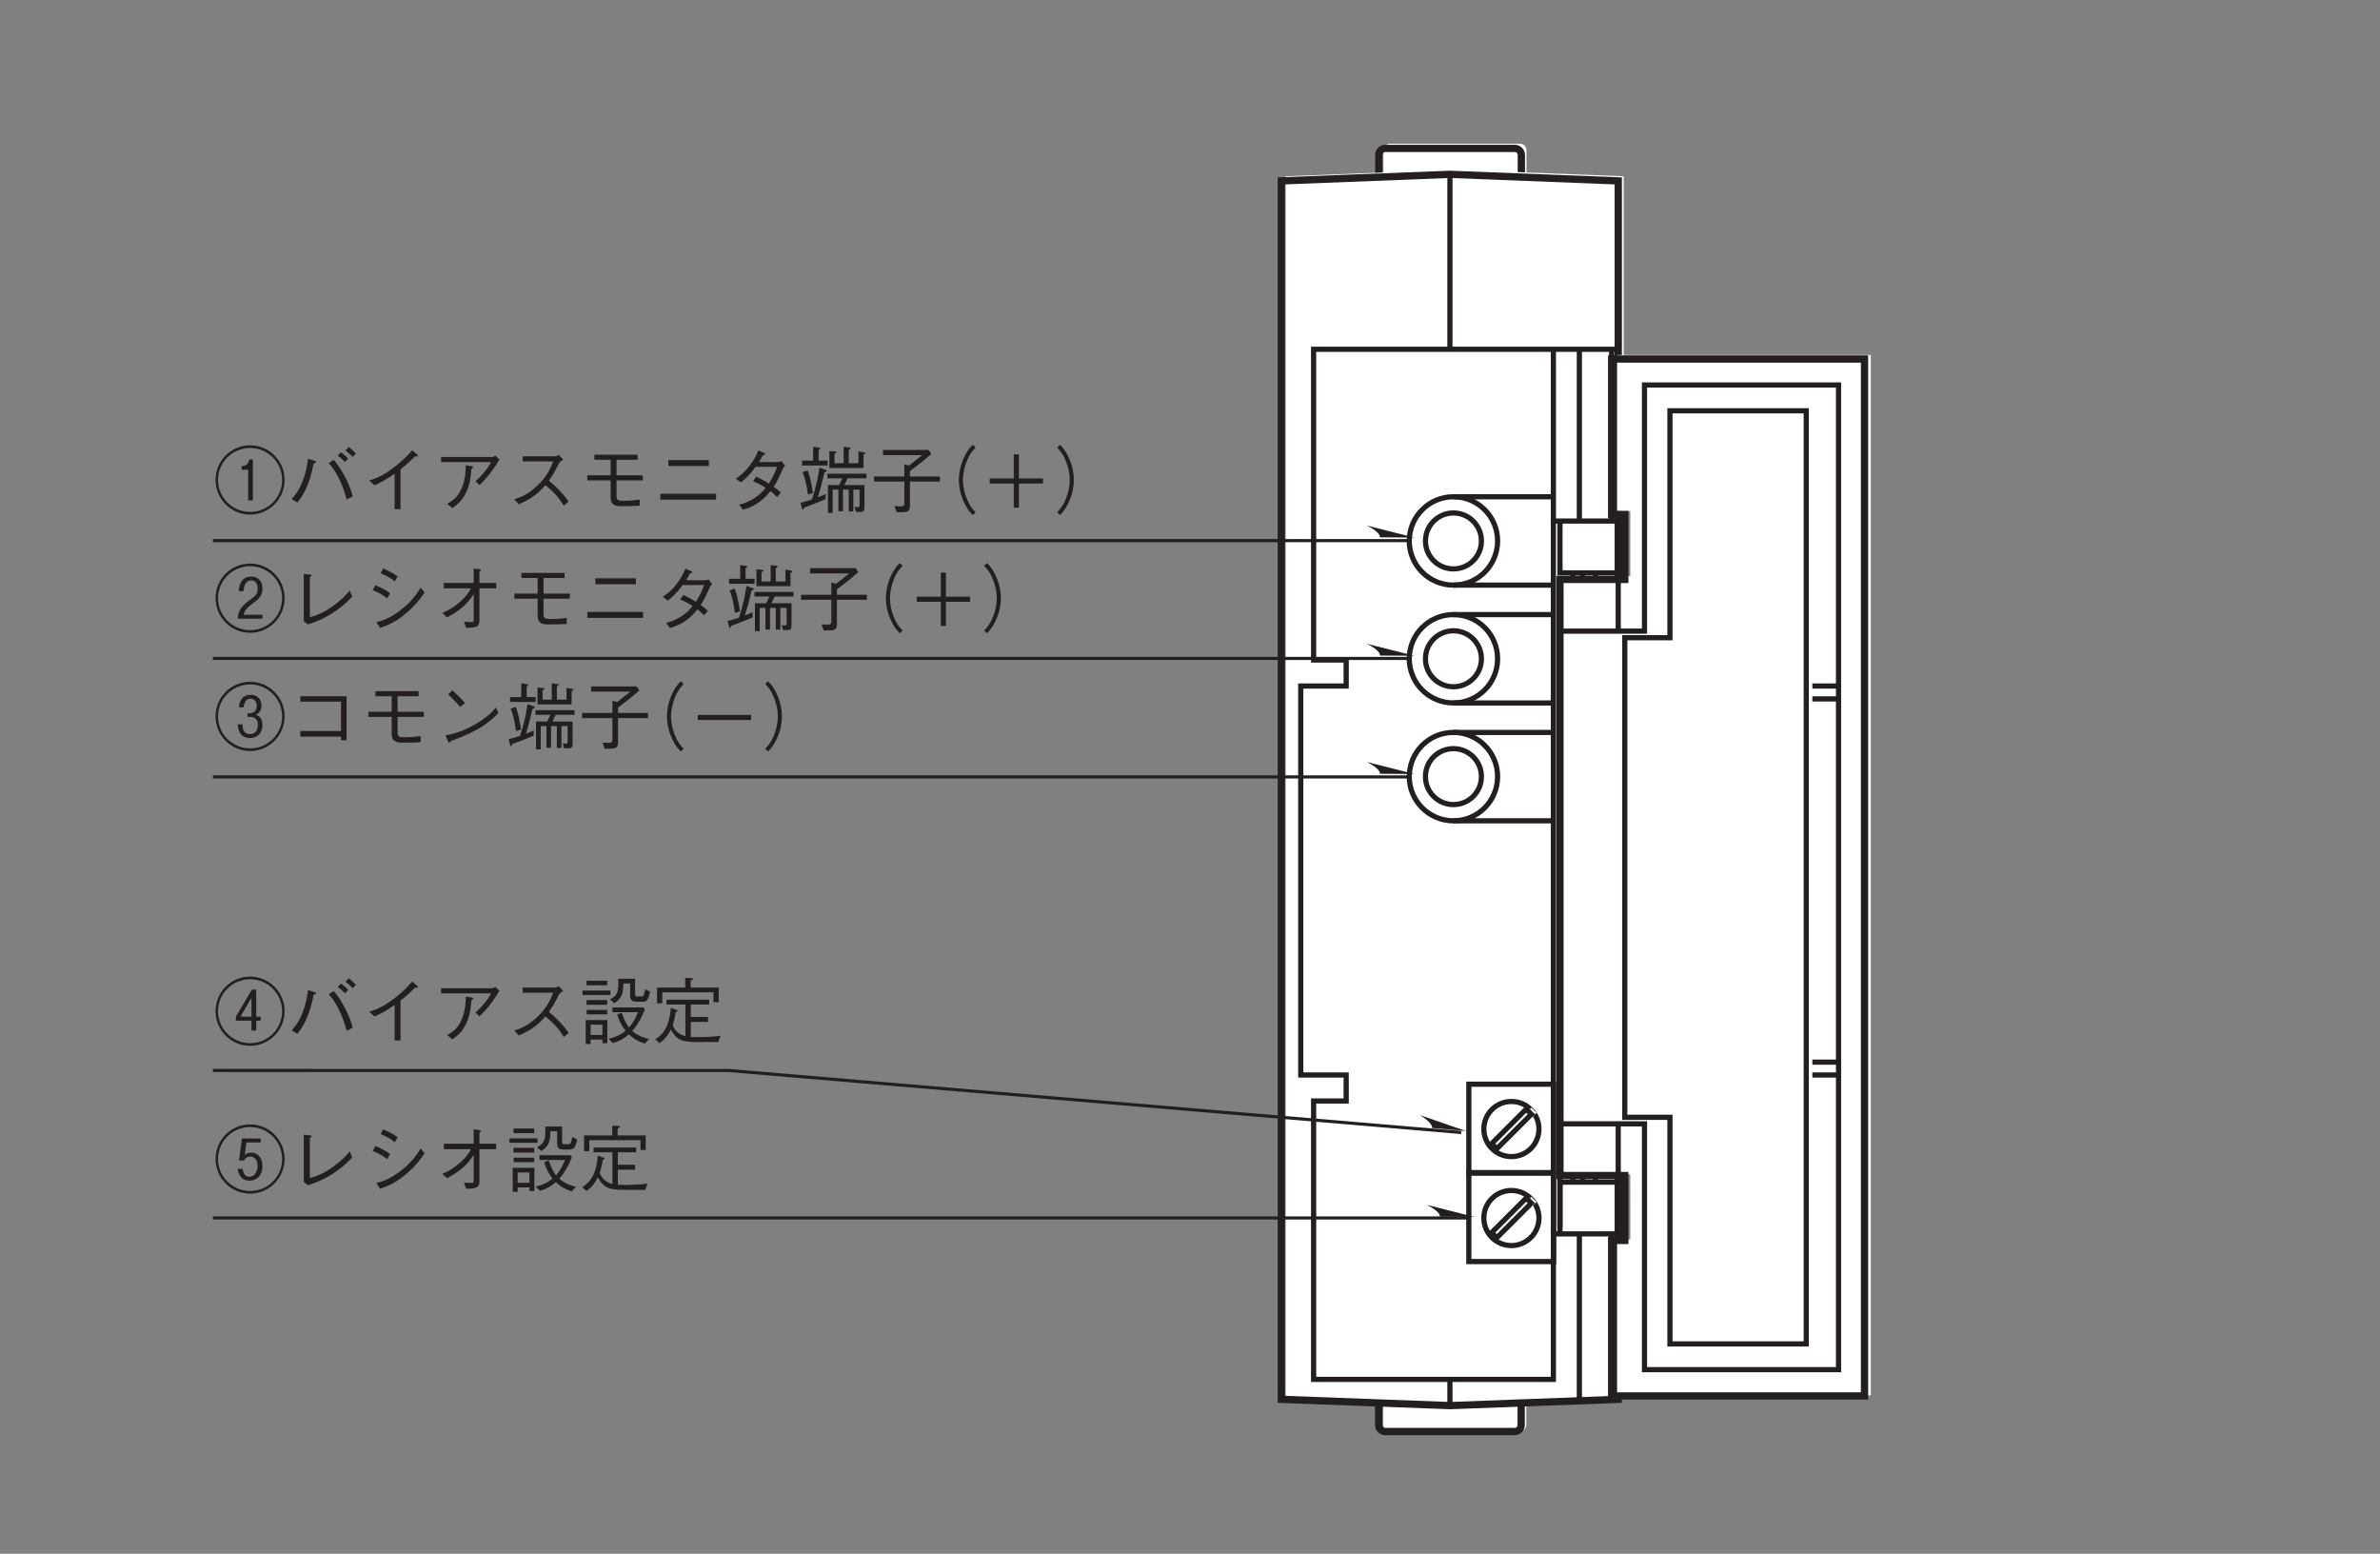 <?xml version="1.0" encoding="UTF-8"?>
<svg xmlns="http://www.w3.org/2000/svg" xmlns:xlink="http://www.w3.org/1999/xlink" width="226.77pt" height="148.01pt" viewBox="0 0 226.77 148.01" version="1.2">
<rect x="0" y="0" width="226.77" height="148.01" fill="#808080" stroke="none"/>
<defs>
<g>
<symbol overflow="visible" id="glyph0-0">
<path style="stroke:none;" d="M 0.703 0.828 L 6.266 0.828 L 6.266 -6.125 L 0.703 -6.125 Z M 3.484 -2.922 L 1.266 -5.766 L 5.688 -5.766 Z M 3.703 -2.641 L 5.906 -5.484 L 5.906 0.203 Z M 1.266 0.484 L 3.484 -2.359 L 5.688 0.484 Z M 1.047 -5.484 L 3.25 -2.641 L 1.047 0.203 Z M 1.047 -5.484 "/>
</symbol>
<symbol overflow="visible" id="glyph0-1">
<path style="stroke:none;" d="M 6.766 -2.641 C 6.766 -4.484 5.281 -5.938 3.484 -5.938 C 1.672 -5.938 0.188 -4.484 0.188 -2.641 C 0.188 -0.828 1.656 0.656 3.484 0.656 C 5.297 0.656 6.766 -0.828 6.766 -2.641 Z M 6.531 -2.641 C 6.531 -0.953 5.172 0.406 3.484 0.406 C 1.797 0.406 0.422 -0.953 0.422 -2.641 C 0.422 -4.344 1.812 -5.688 3.484 -5.688 C 5.141 -5.688 6.531 -4.344 6.531 -2.641 Z M 4.656 -0.688 L 4.656 -1.062 L 2.859 -1.062 C 2.938 -1.359 3.016 -1.609 3.797 -2.188 C 4.438 -2.656 4.656 -2.969 4.656 -3.547 C 4.656 -4.484 4 -4.703 3.594 -4.703 C 2.797 -4.703 2.453 -4.156 2.391 -3.312 L 2.859 -3.312 C 2.875 -3.578 2.922 -4.328 3.609 -4.328 C 3.891 -4.328 4.203 -4.141 4.203 -3.547 C 4.203 -3.125 4.047 -2.938 3.859 -2.781 C 3.75 -2.688 3.25 -2.328 3.141 -2.234 C 2.656 -1.797 2.359 -1.5 2.297 -0.688 Z M 4.656 -0.688 "/>
</symbol>
<symbol overflow="visible" id="glyph0-2">
<path style="stroke:none;" d="M 1.641 -0.453 L 2.031 -0.141 C 2.734 -0.375 3.484 -0.625 4.609 -1.375 C 5.547 -2.016 5.953 -2.469 6.25 -2.797 L 6.016 -3.359 C 5.719 -3.016 5.312 -2.531 4.375 -1.859 C 3.344 -1.141 2.781 -0.984 2.219 -0.828 L 2.219 -4.656 C 2.375 -4.75 2.391 -4.766 2.391 -4.812 C 2.391 -4.859 2.328 -4.875 2.234 -4.891 L 1.641 -4.953 Z M 1.641 -0.453 "/>
</symbol>
<symbol overflow="visible" id="glyph0-3">
<path style="stroke:none;" d="M 2.016 -5.016 C 2.734 -4.703 3.062 -4.484 3.359 -4.234 L 3.625 -4.719 C 3.172 -5.047 2.656 -5.297 2.25 -5.469 Z M 1.266 -3.406 C 1.922 -3.125 2.25 -2.922 2.641 -2.625 L 2.906 -3.125 C 2.422 -3.469 1.875 -3.734 1.5 -3.875 Z M 5.828 -3.641 C 5.422 -3 4.938 -2.281 3.844 -1.453 C 2.828 -0.688 2.156 -0.5 1.609 -0.344 L 1.953 0.188 C 2.609 -0.047 3.328 -0.281 4.359 -1.141 C 5.344 -1.953 5.828 -2.641 6.203 -3.188 Z M 5.828 -3.641 "/>
</symbol>
<symbol overflow="visible" id="glyph0-4">
<path style="stroke:none;" d="M 3.922 -0.656 C 3.922 -0.391 3.891 -0.359 3.672 -0.359 C 3.531 -0.359 3.219 -0.375 3 -0.391 L 3.203 0.188 C 4.172 0.188 4.469 0.078 4.469 -0.516 L 4.469 -3.578 L 6.062 -3.578 L 6.062 -4.094 L 4.469 -4.094 L 4.469 -5.172 C 4.609 -5.266 4.609 -5.281 4.609 -5.312 C 4.609 -5.359 4.562 -5.391 4.5 -5.391 L 3.922 -5.469 L 3.922 -4.094 L 1.078 -4.094 L 1.078 -3.578 L 3.672 -3.578 C 3.438 -3.188 3.188 -2.75 2.453 -2.156 C 1.781 -1.594 1.312 -1.391 0.922 -1.234 L 1.391 -0.812 C 2.953 -1.641 3.5 -2.391 3.922 -3.031 Z M 3.922 -0.656 "/>
</symbol>
<symbol overflow="visible" id="glyph0-5">
<path style="stroke:none;" d="M 3.625 -2.594 L 6.125 -2.594 L 6.125 -3.078 L 3.625 -3.078 L 3.625 -4.562 L 5.625 -4.562 L 5.625 -5.047 L 1.516 -5.047 L 1.516 -4.562 L 3.062 -4.562 L 3.062 -3.078 L 0.844 -3.078 L 0.844 -2.594 L 3.062 -2.594 L 3.062 -0.906 C 3.062 -0.328 3.453 -0.141 4.031 -0.141 C 4.984 -0.141 5.375 -0.156 5.828 -0.188 L 5.828 -0.766 C 5.406 -0.703 4.875 -0.656 4.312 -0.656 C 3.688 -0.656 3.625 -0.766 3.625 -1.141 Z M 3.625 -2.594 "/>
</symbol>
<symbol overflow="visible" id="glyph0-6">
<path style="stroke:none;" d="M 5.469 -3.969 L 5.469 -4.531 L 1.609 -4.531 L 1.609 -3.969 Z M 0.844 -0.766 L 6.156 -0.766 L 6.156 -1.328 L 0.844 -1.328 Z M 0.844 -0.766 "/>
</symbol>
<symbol overflow="visible" id="glyph0-7">
<path style="stroke:none;" d="M 5.453 -4.422 C 5.328 -4.375 5.125 -4.344 5 -4.344 L 3.297 -4.344 C 3.531 -4.75 3.562 -4.797 3.656 -5 C 3.719 -5 3.891 -5.031 3.891 -5.109 C 3.891 -5.125 3.859 -5.188 3.781 -5.219 L 3.234 -5.453 C 3.141 -5.219 2.984 -4.812 2.531 -4.172 C 1.938 -3.359 1.516 -3.062 1.078 -2.766 L 1.562 -2.406 C 1.875 -2.656 2.312 -3 2.969 -3.891 L 5.016 -3.891 C 4.891 -3.547 4.719 -3.047 4.234 -2.297 C 4.047 -2.422 3.688 -2.641 3.047 -2.953 L 2.719 -2.531 C 3.281 -2.281 3.562 -2.125 3.922 -1.891 C 3.672 -1.578 3.359 -1.219 2.781 -0.859 C 2.188 -0.5 1.766 -0.375 1.391 -0.297 L 1.766 0.203 C 2.188 0.062 2.656 -0.062 3.266 -0.5 C 3.828 -0.906 4.141 -1.266 4.375 -1.578 C 4.562 -1.438 4.719 -1.312 5.016 -1.016 L 5.375 -1.438 C 5.156 -1.641 4.938 -1.828 4.688 -1.984 C 4.984 -2.438 5.078 -2.609 5.594 -3.766 C 5.641 -3.828 5.656 -3.844 5.781 -3.953 Z M 5.453 -4.422 "/>
</symbol>
<symbol overflow="visible" id="glyph0-8">
<path style="stroke:none;" d="M 6.469 -5.188 C 6.469 -5.234 6.391 -5.25 6.359 -5.266 L 5.812 -5.359 L 5.812 -4.234 L 4.891 -4.234 L 4.891 -5.5 C 4.938 -5.531 5.062 -5.578 5.062 -5.656 C 5.062 -5.703 4.984 -5.734 4.938 -5.734 L 4.406 -5.797 L 4.406 -4.234 L 3.531 -4.234 L 3.531 -5.125 C 3.625 -5.172 3.719 -5.203 3.719 -5.281 C 3.719 -5.312 3.672 -5.344 3.594 -5.344 L 3.047 -5.391 L 3.047 -3.781 L 6.297 -3.781 L 6.297 -5.062 C 6.375 -5.094 6.469 -5.125 6.469 -5.188 Z M 2.875 -4.016 L 2.875 -4.484 L 2.016 -4.484 L 2.016 -5.5 C 2.109 -5.547 2.172 -5.578 2.172 -5.641 C 2.172 -5.703 2.094 -5.719 2.047 -5.719 L 1.5 -5.797 L 1.5 -4.484 L 0.438 -4.484 L 0.438 -4.016 Z M 6.578 -2.797 L 6.578 -3.234 L 2.859 -3.234 L 2.859 -2.797 L 4.281 -2.797 C 4.219 -2.672 4.141 -2.484 3.969 -2.156 L 2.906 -2.156 L 2.906 0.5 L 3.359 0.5 L 3.359 -1.719 L 3.906 -1.719 L 3.906 0.344 L 4.344 0.344 L 4.344 -1.719 L 4.891 -1.719 L 4.891 0.359 L 5.328 0.359 L 5.328 -1.719 L 5.922 -1.719 L 5.922 -0.297 C 5.922 -0.109 5.922 -0.047 5.75 -0.047 C 5.656 -0.047 5.562 -0.062 5.453 -0.078 L 5.578 0.391 C 6.266 0.422 6.391 0.422 6.391 -0.094 L 6.391 -2.156 L 4.469 -2.156 C 4.594 -2.391 4.656 -2.531 4.781 -2.797 Z M 1.484 -1.375 C 1.375 -2.109 1.234 -2.844 0.984 -3.547 L 0.5 -3.391 C 0.766 -2.672 0.891 -2.062 1 -1.25 Z M 2.797 -3.5 C 2.797 -3.547 2.734 -3.578 2.672 -3.609 L 2.094 -3.812 C 1.984 -3.016 1.828 -2.109 1.375 -0.781 C 0.75 -0.578 0.578 -0.531 0.297 -0.469 L 0.438 0.078 C 0.453 0.188 0.484 0.188 0.5 0.188 C 0.594 0.188 0.625 0.047 0.625 0 C 1.156 -0.203 1.672 -0.375 2.688 -0.812 L 2.688 -1.297 C 2.406 -1.172 2.266 -1.109 1.953 -1 C 2.172 -1.734 2.375 -2.469 2.578 -3.359 C 2.719 -3.406 2.797 -3.438 2.797 -3.5 Z M 2.797 -3.5 "/>
</symbol>
<symbol overflow="visible" id="glyph0-9">
<path style="stroke:none;" d="M 1.203 -5 L 4.938 -5 C 4.5 -4.656 4.172 -4.391 3.688 -4.016 L 3.234 -4.125 L 3.234 -2.969 L 0.344 -2.969 L 0.344 -2.484 L 3.234 -2.484 L 3.234 -0.438 C 3.234 -0.281 3.234 -0.125 2.906 -0.125 C 2.891 -0.125 2.328 -0.141 2.297 -0.141 L 2.5 0.438 C 3.5 0.438 3.766 0.438 3.766 -0.156 L 3.766 -2.484 L 6.625 -2.484 L 6.625 -2.969 L 3.766 -2.969 L 3.766 -3.484 C 4.422 -3.969 5 -4.422 5.797 -5.109 L 5.547 -5.5 L 1.203 -5.5 Z M 1.203 -5 "/>
</symbol>
<symbol overflow="visible" id="glyph0-10">
<path style="stroke:none;" d="M 6.266 -5.984 C 5.984 -5.688 5.812 -5.484 5.609 -5.109 C 5.188 -4.344 4.953 -3.484 4.953 -2.641 C 4.953 -1.797 5.188 -0.938 5.609 -0.188 C 5.812 0.203 5.984 0.391 6.266 0.703 L 6.547 0.438 C 6.281 0.156 6.125 -0.016 5.922 -0.391 C 5.562 -1.078 5.344 -1.891 5.344 -2.641 C 5.344 -3.391 5.562 -4.203 5.922 -4.891 C 6.125 -5.266 6.281 -5.438 6.547 -5.734 Z M 6.266 -5.984 "/>
</symbol>
<symbol overflow="visible" id="glyph0-11">
<path style="stroke:none;" d="M 0.938 -2.297 L 3.234 -2.297 L 3.234 0 L 3.719 0 L 3.719 -2.297 L 6.016 -2.297 L 6.016 -2.781 L 3.719 -2.781 L 3.719 -5.078 L 3.234 -5.078 L 3.234 -2.781 L 0.938 -2.781 Z M 0.938 -2.297 "/>
</symbol>
<symbol overflow="visible" id="glyph0-12">
<path style="stroke:none;" d="M 0.688 0.703 C 0.969 0.391 1.141 0.203 1.344 -0.188 C 1.766 -0.938 2 -1.797 2 -2.641 C 2 -3.484 1.766 -4.344 1.344 -5.109 C 1.141 -5.484 0.969 -5.688 0.688 -5.984 L 0.406 -5.734 C 0.672 -5.438 0.828 -5.266 1.031 -4.891 C 1.391 -4.203 1.609 -3.391 1.609 -2.641 C 1.609 -1.891 1.391 -1.078 1.031 -0.391 C 0.828 -0.016 0.672 0.156 0.406 0.438 Z M 0.688 0.703 "/>
</symbol>
<symbol overflow="visible" id="glyph0-13">
<path style="stroke:none;" d="M 6.766 -2.641 C 6.766 -4.484 5.281 -5.938 3.484 -5.938 C 1.672 -5.938 0.188 -4.484 0.188 -2.641 C 0.188 -0.828 1.656 0.656 3.484 0.656 C 5.297 0.656 6.766 -0.828 6.766 -2.641 Z M 6.531 -2.641 C 6.531 -0.953 5.172 0.406 3.484 0.406 C 1.797 0.406 0.422 -0.953 0.422 -2.641 C 0.422 -4.344 1.812 -5.688 3.484 -5.688 C 5.141 -5.688 6.531 -4.344 6.531 -2.641 Z M 3.75 -0.688 L 3.75 -4.594 L 3.406 -4.594 C 3.266 -4.031 2.984 -3.984 2.672 -3.953 L 2.672 -3.609 L 3.297 -3.609 L 3.297 -0.688 Z M 3.75 -0.688 "/>
</symbol>
<symbol overflow="visible" id="glyph0-14">
<path style="stroke:none;" d="M 1.031 -0.484 C 1.312 -0.844 1.453 -1.047 1.688 -1.484 C 2.203 -2.484 2.391 -3.281 2.578 -4.219 C 2.703 -4.234 2.812 -4.266 2.812 -4.344 C 2.812 -4.422 2.688 -4.453 2.641 -4.469 L 2.047 -4.656 C 1.969 -4.125 1.891 -3.484 1.562 -2.609 C 1.203 -1.641 0.828 -1.219 0.484 -0.812 Z M 4.016 -4.25 C 4.234 -4 4.531 -3.672 4.922 -2.922 C 5.375 -2.031 5.562 -1.375 5.719 -0.781 L 6.297 -1.062 C 6.203 -1.438 6.078 -1.906 5.672 -2.734 C 5.219 -3.641 4.844 -4.125 4.5 -4.562 Z M 6.609 -5.156 C 6.406 -5.375 6.141 -5.609 5.938 -5.781 L 5.609 -5.453 C 5.75 -5.344 6.078 -5.094 6.297 -4.828 Z M 5.875 -4.672 C 5.625 -4.938 5.25 -5.234 5.188 -5.281 L 4.875 -4.953 C 5 -4.875 5.328 -4.609 5.562 -4.344 Z M 5.875 -4.672 "/>
</symbol>
<symbol overflow="visible" id="glyph0-15">
<path style="stroke:none;" d="M 3.906 0.141 L 3.906 -3.656 C 4.547 -4.156 4.734 -4.344 5.312 -4.906 C 5.406 -4.891 5.438 -4.875 5.484 -4.875 C 5.562 -4.875 5.562 -4.906 5.562 -4.938 C 5.562 -5 5.516 -5.047 5.484 -5.062 L 5.016 -5.469 C 4.656 -5.062 4.172 -4.5 3.203 -3.781 C 2.141 -2.984 1.531 -2.781 0.922 -2.594 L 1.422 -2.141 C 2.031 -2.391 2.531 -2.672 3.344 -3.234 L 3.344 0.141 Z M 3.906 0.141 "/>
</symbol>
<symbol overflow="visible" id="glyph0-16">
<path style="stroke:none;" d="M 5.578 -4.344 C 5.438 -4.078 5.328 -3.859 4.875 -3.328 C 4.469 -2.844 4.25 -2.656 4.094 -2.516 L 4.469 -2.156 C 5.234 -2.844 5.844 -3.703 6.375 -4.578 L 5.984 -4.953 C 5.875 -4.875 5.766 -4.828 5.719 -4.828 L 0.812 -4.828 L 0.812 -4.344 Z M 1.891 0.031 C 2.484 -0.375 2.719 -0.609 3.016 -1.109 C 3.547 -2.016 3.609 -2.719 3.719 -3.719 C 3.859 -3.797 3.875 -3.812 3.875 -3.859 C 3.875 -3.891 3.844 -3.922 3.766 -3.938 L 3.172 -4.047 C 3.156 -3.484 3.141 -2.797 2.844 -2.016 C 2.469 -1.031 1.984 -0.719 1.406 -0.359 Z M 1.891 0.031 "/>
</symbol>
<symbol overflow="visible" id="glyph0-17">
<path style="stroke:none;" d="M 5.062 -5.031 C 5 -4.984 4.859 -4.891 4.734 -4.891 L 1.641 -4.891 L 1.641 -4.406 L 4.547 -4.406 C 4.297 -3.797 4 -3.031 3.078 -2.141 C 2.156 -1.25 1.453 -1 0.844 -0.797 L 1.266 -0.328 C 2.219 -0.75 2.938 -1.156 3.797 -2.141 C 3.984 -1.984 4.266 -1.781 4.656 -1.375 C 5.156 -0.844 5.344 -0.516 5.547 -0.188 L 6.016 -0.578 C 5.438 -1.422 4.781 -2.031 4.125 -2.578 C 4.5 -3.094 4.688 -3.406 5.109 -4.25 C 5.188 -4.359 5.203 -4.375 5.5 -4.578 Z M 5.062 -5.031 "/>
</symbol>
<symbol overflow="visible" id="glyph0-18">
<path style="stroke:none;" d="M 6.766 -2.641 C 6.766 -4.484 5.281 -5.938 3.484 -5.938 C 1.672 -5.938 0.188 -4.484 0.188 -2.641 C 0.188 -0.828 1.656 0.656 3.484 0.656 C 5.297 0.656 6.766 -0.828 6.766 -2.641 Z M 6.531 -2.641 C 6.531 -0.953 5.172 0.406 3.484 0.406 C 1.797 0.406 0.422 -0.953 0.422 -2.641 C 0.422 -4.344 1.812 -5.688 3.484 -5.688 C 5.141 -5.688 6.531 -4.344 6.531 -2.641 Z M 4.656 -1.828 C 4.656 -2.594 4.203 -2.734 4.016 -2.797 C 4.156 -2.844 4.562 -3.016 4.562 -3.688 C 4.562 -4.297 4.125 -4.703 3.531 -4.703 C 3 -4.703 2.469 -4.406 2.422 -3.5 L 2.859 -3.5 C 2.906 -3.922 3.078 -4.328 3.516 -4.328 C 3.766 -4.328 4.109 -4.172 4.109 -3.641 C 4.109 -3.219 3.859 -2.938 3.422 -2.938 L 3.234 -2.938 L 3.234 -2.594 L 3.484 -2.594 C 3.969 -2.594 4.219 -2.328 4.219 -1.828 C 4.219 -1.109 3.766 -0.953 3.469 -0.953 C 2.781 -0.953 2.766 -1.594 2.75 -1.891 L 2.297 -1.891 C 2.344 -0.906 2.859 -0.578 3.469 -0.578 C 4.172 -0.578 4.656 -1.062 4.656 -1.828 Z M 4.656 -1.828 "/>
</symbol>
<symbol overflow="visible" id="glyph0-19">
<path style="stroke:none;" d="M 5.188 -0.719 L 5.188 -0.375 L 5.719 -0.375 L 5.719 -4.562 L 1.312 -4.562 L 1.312 -4.047 L 5.188 -4.047 L 5.188 -1.25 L 1.312 -1.25 L 1.312 -0.719 Z M 5.188 -0.719 "/>
</symbol>
<symbol overflow="visible" id="glyph0-20">
<path style="stroke:none;" d="M 3.094 -3.906 C 2.688 -4.422 2.094 -4.938 1.891 -5.125 L 1.484 -4.734 C 1.891 -4.359 2.281 -3.984 2.625 -3.547 Z M 6.047 -3.484 C 5.656 -3.047 5.172 -2.516 3.953 -1.828 C 2.672 -1.109 1.922 -0.969 1.234 -0.844 L 1.469 -0.281 C 1.516 -0.188 1.547 -0.109 1.594 -0.109 C 1.641 -0.109 1.719 -0.266 1.719 -0.281 C 4.656 -1.344 5.5 -2.188 6.281 -2.969 Z M 6.047 -3.484 "/>
</symbol>
<symbol overflow="visible" id="glyph0-21">
<path style="stroke:none;" d="M 0.938 -2.297 L 6.016 -2.297 L 6.016 -2.781 L 0.938 -2.781 Z M 0.938 -2.297 "/>
</symbol>
<symbol overflow="visible" id="glyph0-22">
<path style="stroke:none;" d="M 6.766 -2.641 C 6.766 -4.484 5.281 -5.938 3.484 -5.938 C 1.672 -5.938 0.188 -4.484 0.188 -2.641 C 0.188 -0.828 1.656 0.656 3.484 0.656 C 5.297 0.656 6.766 -0.828 6.766 -2.641 Z M 6.531 -2.641 C 6.531 -0.953 5.172 0.406 3.484 0.406 C 1.797 0.406 0.422 -0.953 0.422 -2.641 C 0.422 -4.344 1.812 -5.688 3.484 -5.688 C 5.141 -5.688 6.531 -4.344 6.531 -2.641 Z M 4.656 -1.953 C 4.656 -2.734 4.234 -3.25 3.562 -3.25 C 3.188 -3.25 3.031 -3.078 2.969 -3 L 3.125 -4.219 L 4.484 -4.219 L 4.484 -4.594 L 2.703 -4.594 L 2.422 -2.5 L 2.891 -2.5 C 3.094 -2.875 3.453 -2.875 3.516 -2.875 C 3.984 -2.875 4.188 -2.422 4.188 -1.984 C 4.188 -1.562 3.984 -0.953 3.406 -0.953 C 2.922 -0.953 2.828 -1.375 2.766 -1.703 L 2.297 -1.703 C 2.344 -1.438 2.484 -0.578 3.422 -0.578 C 4.125 -0.578 4.656 -1.078 4.656 -1.953 Z M 4.656 -1.953 "/>
</symbol>
<symbol overflow="visible" id="glyph0-23">
<path style="stroke:none;" d="M 1.156 0.062 L 2.281 0.062 L 2.281 0.406 L 2.75 0.406 L 2.75 -1.797 L 0.688 -1.797 L 0.688 0.484 L 1.156 0.484 Z M 2.281 -0.375 L 1.156 -0.375 L 1.156 -1.359 L 2.281 -1.359 Z M 2.734 -5.109 L 2.734 -5.547 L 0.766 -5.547 L 0.766 -5.109 Z M 0.375 -4.188 L 3.047 -4.188 L 3.047 -4.609 L 0.375 -4.609 Z M 0.766 -3.25 L 2.734 -3.25 L 2.734 -3.703 L 0.766 -3.703 Z M 0.781 -2.344 L 2.734 -2.344 L 2.734 -2.766 L 0.781 -2.766 Z M 3.234 -2.547 L 5.672 -2.547 C 5.422 -1.906 5.141 -1.484 4.812 -1.078 C 4.531 -1.469 4.359 -1.797 4.125 -2.5 L 3.688 -2.344 C 3.906 -1.562 4.266 -1.047 4.484 -0.781 C 4.109 -0.453 3.609 -0.188 2.875 -0.016 L 3.281 0.391 C 4.078 0.172 4.516 -0.188 4.797 -0.438 C 5.125 -0.125 5.594 0.219 6.328 0.438 L 6.719 0 C 6.516 -0.031 5.75 -0.219 5.125 -0.75 C 5.641 -1.359 6.047 -2.062 6.328 -2.828 L 6.172 -3 L 3.234 -3 Z M 6.359 -4.734 C 6.344 -4.672 6.297 -4.406 6.25 -4.266 C 6.219 -4.141 6.156 -4.047 6.031 -4.047 L 5.641 -4.047 C 5.438 -4.047 5.391 -4.078 5.391 -4.297 L 5.391 -5.734 L 3.797 -5.734 C 3.812 -4.484 3.75 -4.172 3 -3.75 L 3.422 -3.406 C 4.109 -3.844 4.266 -4.297 4.281 -5.281 L 4.922 -5.281 L 4.922 -4.094 C 4.922 -3.641 5.188 -3.547 5.484 -3.547 L 6.062 -3.547 C 6.469 -3.547 6.625 -3.609 6.828 -4.5 Z M 6.359 -4.734 "/>
</symbol>
<symbol overflow="visible" id="glyph0-24">
<path style="stroke:none;" d="M 6.406 -3.5 L 6.406 -4.891 L 3.734 -4.891 L 3.734 -5.547 C 3.797 -5.578 3.953 -5.625 3.953 -5.719 C 3.953 -5.781 3.875 -5.797 3.797 -5.797 L 3.219 -5.812 L 3.219 -4.891 L 0.531 -4.891 L 0.531 -3.391 L 1.031 -3.391 L 1.031 -4.438 L 5.906 -4.438 L 5.906 -3.5 Z M 6.578 -0.297 C 5.891 -0.203 5.016 -0.172 4.312 -0.172 C 3.984 -0.172 3.859 -0.188 3.75 -0.188 L 3.75 -1.625 L 5.391 -1.625 L 5.391 -2.094 L 3.75 -2.094 L 3.75 -3.281 L 5.5 -3.281 L 5.5 -3.734 L 1.438 -3.734 L 1.438 -3.281 L 3.234 -3.281 L 3.234 -0.266 C 2.719 -0.391 2.25 -0.688 2.031 -1.312 C 2.141 -1.688 2.234 -2.047 2.312 -2.562 C 2.406 -2.594 2.484 -2.609 2.484 -2.688 C 2.484 -2.734 2.438 -2.766 2.359 -2.781 L 1.844 -2.969 C 1.688 -1 1 -0.359 0.359 0.031 L 0.766 0.406 C 1.172 0.125 1.5 -0.219 1.844 -0.891 C 2.391 0.062 2.812 0.297 4.328 0.297 L 6.359 0.297 Z M 6.578 -0.297 "/>
</symbol>
<symbol overflow="visible" id="glyph0-25">
<path style="stroke:none;" d="M 6.766 -2.641 C 6.766 -4.484 5.281 -5.938 3.484 -5.938 C 1.672 -5.938 0.188 -4.484 0.188 -2.641 C 0.188 -0.828 1.656 0.656 3.484 0.656 C 5.297 0.656 6.766 -0.828 6.766 -2.641 Z M 6.531 -2.641 C 6.531 -0.953 5.172 0.406 3.484 0.406 C 1.797 0.406 0.422 -0.953 0.422 -2.641 C 0.422 -4.344 1.812 -5.688 3.484 -5.688 C 5.141 -5.688 6.531 -4.344 6.531 -2.641 Z M 4.484 -1.734 L 4.484 -2.125 L 4.062 -2.125 L 4.062 -4.703 L 3.656 -4.703 L 2.125 -2.125 L 2.125 -1.734 L 3.609 -1.734 L 3.609 -0.797 L 4.062 -0.797 L 4.062 -1.734 Z M 3.609 -2.125 L 2.562 -2.125 L 3.609 -3.922 Z M 3.609 -2.125 "/>
</symbol>
</g>
</defs>
<g id="surface1">
<path style=" stroke:none;fill-rule:nonzero;fill:rgb(100%,100%,100%);fill-opacity:1;" d="M 144.812 136.332 C 145.152 136.332 145.43 136.055 145.43 135.715 L 145.43 133.234 C 145.43 132.891 145.152 132.613 144.812 132.613 L 132.422 132.613 C 132.082 132.613 131.805 132.891 131.805 133.234 L 131.805 135.715 C 131.805 136.055 132.082 136.332 132.422 136.332 L 144.812 136.332 "/>
<path style="fill:none;stroke-width:7;stroke-linecap:butt;stroke-linejoin:miter;stroke:rgb(13.73%,12.16%,12.549%);stroke-opacity:1;stroke-miterlimit:4;" d="M 1451.377 107.661 C 1454.798 107.661 1457.59 110.453 1457.59 113.874 L 1457.59 138.845 C 1457.59 142.305 1454.798 145.097 1451.377 145.097 L 1326.642 145.097 C 1323.221 145.097 1320.429 142.305 1320.429 138.845 L 1320.429 113.874 C 1320.429 110.453 1323.221 107.661 1326.642 107.661 Z M 1451.377 107.661 " transform="matrix(0.099,0,0,-0.099,0.639,147.027)"/>
<path style=" stroke:none;fill-rule:nonzero;fill:rgb(100%,100%,100%);fill-opacity:1;" d="M 144.824 17.406 C 145.168 17.406 145.445 17.129 145.445 16.785 L 145.445 14.309 C 145.445 13.969 145.168 13.688 144.824 13.688 L 132.434 13.688 C 132.094 13.688 131.816 13.969 131.816 14.309 L 131.816 16.785 C 131.816 17.129 132.094 17.406 132.434 17.406 L 144.824 17.406 "/>
<path style="fill:none;stroke-width:7;stroke-linecap:butt;stroke-linejoin:miter;stroke:rgb(13.73%,12.16%,12.549%);stroke-opacity:1;stroke-miterlimit:4;" d="M 1451.495 1304.873 C 1454.956 1304.873 1457.748 1307.665 1457.748 1311.126 L 1457.748 1336.057 C 1457.748 1339.478 1454.956 1342.309 1451.495 1342.309 L 1326.76 1342.309 C 1323.339 1342.309 1320.547 1339.478 1320.547 1336.057 L 1320.547 1311.126 C 1320.547 1307.665 1323.339 1304.873 1326.76 1304.873 Z M 1451.495 1304.873 " transform="matrix(0.099,0,0,-0.099,0.639,147.027)"/>
<path style=" stroke:none;fill-rule:nonzero;fill:rgb(100%,100%,100%);fill-opacity:1;" d="M 138.617 133.855 L 154.711 133.254 L 154.711 16.793 L 138.617 16.164 L 122.5 16.793 L 122.5 133.254 L 138.617 133.855 "/>
<path style="fill:none;stroke-width:7;stroke-linecap:butt;stroke-linejoin:miter;stroke:rgb(13.73%,12.16%,12.549%);stroke-opacity:1;stroke-miterlimit:4;" d="M 1389.01 132.592 L 1551.024 138.648 L 1551.024 1311.047 L 1389.01 1317.378 L 1226.76 1311.047 L 1226.76 138.648 Z M 1389.01 132.592 " transform="matrix(0.099,0,0,-0.099,0.639,147.027)"/>
<path style="fill:none;stroke-width:5;stroke-linecap:butt;stroke-linejoin:miter;stroke:rgb(13.73%,12.16%,12.549%);stroke-opacity:1;stroke-miterlimit:4;" d="M 1389.01 1317.378 L 1389.01 1149.033 " transform="matrix(0.099,0,0,-0.099,0.639,147.027)"/>
<path style="fill:none;stroke-width:5;stroke-linecap:butt;stroke-linejoin:miter;stroke:rgb(13.73%,12.16%,12.549%);stroke-opacity:1;stroke-miterlimit:4;" d="M 1544.653 1149.033 L 1544.653 983.755 " transform="matrix(0.099,0,0,-0.099,0.639,147.027)"/>
<path style="fill:none;stroke-width:5;stroke-linecap:butt;stroke-linejoin:miter;stroke:rgb(13.73%,12.16%,12.549%);stroke-opacity:1;stroke-miterlimit:4;" d="M 1488.577 1149.033 L 1488.577 983.755 L 1550.984 983.755 " transform="matrix(0.099,0,0,-0.099,0.639,147.027)"/>
<path style="fill:none;stroke-width:5;stroke-linecap:butt;stroke-linejoin:miter;stroke:rgb(13.73%,12.16%,12.549%);stroke-opacity:1;stroke-miterlimit:4;" d="M 1513.587 1149.033 L 1513.587 983.755 " transform="matrix(0.099,0,0,-0.099,0.639,147.027)"/>
<path style="fill:none;stroke-width:5;stroke-linecap:butt;stroke-linejoin:miter;stroke:rgb(13.73%,12.16%,12.549%);stroke-opacity:1;stroke-miterlimit:4;" d="M 1519.918 877.817 L 1519.918 353.946 " transform="matrix(0.099,0,0,-0.099,0.639,147.027)"/>
<path style="fill:none;stroke-width:5;stroke-linecap:butt;stroke-linejoin:miter;stroke:rgb(13.73%,12.16%,12.549%);stroke-opacity:1;stroke-miterlimit:4;" d="M 1550.984 297.831 L 1488.577 297.831 L 1488.577 157.838 L 1257.825 157.838 L 1257.825 425.712 L 1289.167 425.712 L 1289.167 450.721 L 1245.438 450.721 L 1245.438 825.005 L 1289.167 825.005 L 1289.167 850.054 L 1257.825 850.054 L 1257.825 1149.033 L 1550.984 1149.033 " transform="matrix(0.099,0,0,-0.099,0.639,147.027)"/>
<path style="fill:none;stroke-width:5;stroke-linecap:butt;stroke-linejoin:miter;stroke:rgb(13.73%,12.16%,12.549%);stroke-opacity:1;stroke-miterlimit:4;" d="M 1513.587 297.831 L 1513.587 137.232 " transform="matrix(0.099,0,0,-0.099,0.639,147.027)"/>
<path style="fill:none;stroke-width:5;stroke-linecap:butt;stroke-linejoin:miter;stroke:rgb(13.73%,12.16%,12.549%);stroke-opacity:1;stroke-miterlimit:4;" d="M 1544.653 297.831 L 1544.653 138.333 " transform="matrix(0.099,0,0,-0.099,0.639,147.027)"/>
<path style="fill:none;stroke-width:5;stroke-linecap:butt;stroke-linejoin:miter;stroke:rgb(13.73%,12.16%,12.549%);stroke-opacity:1;stroke-miterlimit:4;" d="M 1550.984 347.614 L 1494.909 347.614 L 1494.909 297.831 " transform="matrix(0.099,0,0,-0.099,0.639,147.027)"/>
<path style="fill:none;stroke-width:5;stroke-linecap:butt;stroke-linejoin:miter;stroke:rgb(13.73%,12.16%,12.549%);stroke-opacity:1;stroke-miterlimit:4;" d="M 1488.577 983.677 L 1488.577 297.831 " transform="matrix(0.099,0,0,-0.099,0.639,147.027)"/>
<path style="fill:none;stroke-width:5;stroke-linecap:butt;stroke-linejoin:miter;stroke:rgb(13.73%,12.16%,12.549%);stroke-opacity:1;stroke-miterlimit:4;" d="M 1389.01 157.838 L 1389.01 132.553 " transform="matrix(0.099,0,0,-0.099,0.639,147.027)"/>
<path style="fill:none;stroke-width:5;stroke-linecap:butt;stroke-linejoin:miter;stroke:rgb(13.73%,12.16%,12.549%);stroke-opacity:1;stroke-miterlimit:4;" d="M 1494.909 353.946 L 1494.909 304.162 " transform="matrix(0.099,0,0,-0.099,0.639,147.027)"/>
<path style="fill:none;stroke-width:5;stroke-linecap:butt;stroke-linejoin:miter;stroke:rgb(13.73%,12.16%,12.549%);stroke-opacity:1;stroke-miterlimit:4;" d="M 1494.909 983.677 L 1494.909 933.893 L 1550.984 933.893 " transform="matrix(0.099,0,0,-0.099,0.639,147.027)"/>
<path style=" stroke:none;fill-rule:nonzero;fill:rgb(100%,100%,100%);fill-opacity:1;" d="M 149.137 54.883 L 155.336 54.883 L 155.336 48.684 L 154.078 48.684 L 154.078 33.816 L 178.254 33.816 L 178.254 132.93 L 154.078 132.93 L 154.078 118.07 L 155.34 118.07 L 155.336 111.867 L 149.137 111.867 L 149.137 54.883 "/>
<path style="fill:none;stroke-width:7;stroke-linecap:butt;stroke-linejoin:miter;stroke:rgb(13.73%,12.16%,12.549%);stroke-opacity:1;stroke-miterlimit:4;" d="M 1494.909 927.601 L 1557.315 927.601 L 1557.315 990.008 L 1544.653 990.008 L 1544.653 1139.674 L 1788.028 1139.674 L 1788.028 141.912 L 1544.653 141.912 L 1544.653 291.499 L 1557.355 291.499 L 1557.315 353.946 L 1494.909 353.946 Z M 1494.909 927.601 " transform="matrix(0.099,0,0,-0.099,0.639,147.027)"/>
<path style="fill:none;stroke-width:5;stroke-linecap:butt;stroke-linejoin:miter;stroke:rgb(13.73%,12.16%,12.549%);stroke-opacity:1;stroke-miterlimit:4;" d="M 1494.909 877.817 L 1576.269 877.817 L 1576.269 1114.664 L 1763.018 1114.664 L 1763.018 167.197 L 1576.269 167.197 L 1576.269 403.73 L 1494.909 403.73 " transform="matrix(0.099,0,0,-0.099,0.639,147.027)"/>
<path style="fill:none;stroke-width:5;stroke-linecap:butt;stroke-linejoin:miter;stroke:rgb(13.73%,12.16%,12.549%);stroke-opacity:1;stroke-miterlimit:4;" d="M 1529.002 353.946 L 1529.002 347.614 " transform="matrix(0.099,0,0,-0.099,0.639,147.027)"/>
<path style="fill:none;stroke-width:5;stroke-linecap:butt;stroke-linejoin:miter;stroke:rgb(13.73%,12.16%,12.549%);stroke-opacity:1;stroke-miterlimit:4;" d="M 1516.615 353.946 L 1516.615 347.614 " transform="matrix(0.099,0,0,-0.099,0.639,147.027)"/>
<path style="fill:none;stroke-width:5;stroke-linecap:butt;stroke-linejoin:miter;stroke:rgb(13.73%,12.16%,12.549%);stroke-opacity:1;stroke-miterlimit:4;" d="M 1516.615 933.893 L 1516.615 927.601 " transform="matrix(0.099,0,0,-0.099,0.639,147.027)"/>
<path style="fill:none;stroke-width:5;stroke-linecap:butt;stroke-linejoin:miter;stroke:rgb(13.73%,12.16%,12.549%);stroke-opacity:1;stroke-miterlimit:4;" d="M 1529.002 933.893 L 1529.002 927.601 " transform="matrix(0.099,0,0,-0.099,0.639,147.027)"/>
<path style="fill:none;stroke-width:5;stroke-linecap:butt;stroke-linejoin:miter;stroke:rgb(13.73%,12.16%,12.549%);stroke-opacity:1;stroke-miterlimit:4;" d="M 1507.256 933.893 L 1507.256 927.601 " transform="matrix(0.099,0,0,-0.099,0.639,147.027)"/>
<path style="fill:none;stroke-width:5;stroke-linecap:butt;stroke-linejoin:miter;stroke:rgb(13.73%,12.16%,12.549%);stroke-opacity:1;stroke-miterlimit:4;" d="M 1507.256 353.946 L 1507.256 347.614 " transform="matrix(0.099,0,0,-0.099,0.639,147.027)"/>
<path style="fill:none;stroke-width:5;stroke-linecap:butt;stroke-linejoin:miter;stroke:rgb(13.73%,12.16%,12.549%);stroke-opacity:1;stroke-miterlimit:4;" d="M 1763.018 463.108 L 1731.952 463.108 L 1731.952 450.721 L 1763.018 450.721 " transform="matrix(0.099,0,0,-0.099,0.639,147.027)"/>
<path style="fill:none;stroke-width:5;stroke-linecap:butt;stroke-linejoin:miter;stroke:rgb(13.73%,12.16%,12.549%);stroke-opacity:1;stroke-miterlimit:4;" d="M 1763.018 825.005 L 1731.952 825.005 L 1731.952 812.618 L 1763.018 812.618 " transform="matrix(0.099,0,0,-0.099,0.639,147.027)"/>
<path style=" stroke:none;fill-rule:nonzero;fill:rgb(100%,100%,100%);fill-opacity:1;" d="M 155.336 60.457 L 159.652 60.457 L 159.652 38.766 L 172.684 38.766 L 172.684 127.957 L 159.652 127.957 L 159.652 106.297 L 155.336 106.297 L 155.336 60.457 "/>
<path style="fill:none;stroke-width:5;stroke-linecap:butt;stroke-linejoin:miter;stroke:rgb(13.73%,12.16%,12.549%);stroke-opacity:1;stroke-miterlimit:4;" d="M 1557.315 871.486 L 1600.768 871.486 L 1600.768 1089.851 L 1731.952 1089.851 L 1731.952 191.971 L 1600.768 191.971 L 1600.768 410.021 L 1557.315 410.021 Z M 1557.315 871.486 " transform="matrix(0.099,0,0,-0.099,0.639,147.027)"/>
<path style="fill:none;stroke-width:5;stroke-linecap:butt;stroke-linejoin:miter;stroke:rgb(13.73%,12.16%,12.549%);stroke-opacity:1;stroke-miterlimit:4;" d="M 1550.984 927.601 L 1550.984 877.817 " transform="matrix(0.099,0,0,-0.099,0.639,147.027)"/>
<path style="fill:none;stroke-width:5;stroke-linecap:butt;stroke-linejoin:miter;stroke:rgb(13.73%,12.16%,12.549%);stroke-opacity:1;stroke-miterlimit:4;" d="M 1550.984 403.73 L 1550.984 353.946 " transform="matrix(0.099,0,0,-0.099,0.639,147.027)"/>
<g style="fill:rgb(13.73%,12.16%,12.549%);fill-opacity:1;">
  <use xlink:href="#glyph0-1" x="20.351" y="59.624"/>
  <use xlink:href="#glyph0-2" x="27.305" y="59.624"/>
  <use xlink:href="#glyph0-3" x="34.258" y="59.624"/>
  <use xlink:href="#glyph0-4" x="41.212" y="59.624"/>
  <use xlink:href="#glyph0-5" x="48.165" y="59.624"/>
  <use xlink:href="#glyph0-6" x="55.119" y="59.624"/>
  <use xlink:href="#glyph0-7" x="62.072" y="59.624"/>
  <use xlink:href="#glyph0-8" x="69.026" y="59.624"/>
  <use xlink:href="#glyph0-9" x="75.979" y="59.624"/>
</g>
<g style="fill:rgb(13.73%,12.16%,12.549%);fill-opacity:1;">
  <use xlink:href="#glyph0-10" x="79.456" y="59.624"/>
  <use xlink:href="#glyph0-11" x="86.41" y="59.624"/>
  <use xlink:href="#glyph0-12" x="93.363" y="59.624"/>
</g>
<path style="fill:none;stroke-width:5;stroke-linecap:butt;stroke-linejoin:miter;stroke:rgb(13.73%,12.16%,12.549%);stroke-opacity:1;stroke-miterlimit:4;" d="M 1488.656 1007.114 L 1392.391 1007.114 " transform="matrix(0.099,0,0,-0.099,0.639,147.027)"/>
<path style="fill:none;stroke-width:5;stroke-linecap:butt;stroke-linejoin:miter;stroke:rgb(13.73%,12.16%,12.549%);stroke-opacity:1;stroke-miterlimit:4;" d="M 1488.656 922.096 L 1392.391 922.096 " transform="matrix(0.099,0,0,-0.099,0.639,147.027)"/>
<path style="fill:none;stroke-width:5;stroke-linecap:butt;stroke-linejoin:miter;stroke:rgb(13.73%,12.16%,12.549%);stroke-opacity:1;stroke-miterlimit:4;" d="M 1392.391 922.096 C 1415.868 922.096 1434.9 941.128 1434.9 964.605 C 1434.9 988.081 1415.868 1007.114 1392.391 1007.114 C 1368.915 1007.114 1349.882 988.081 1349.882 964.605 C 1349.882 941.128 1368.915 922.096 1392.391 922.096 Z M 1392.391 922.096 " transform="matrix(0.099,0,0,-0.099,0.639,147.027)"/>
<path style="fill:none;stroke-width:5;stroke-linecap:butt;stroke-linejoin:miter;stroke:rgb(13.73%,12.16%,12.549%);stroke-opacity:1;stroke-miterlimit:4;" d="M 1488.656 893.743 L 1392.391 893.743 " transform="matrix(0.099,0,0,-0.099,0.639,147.027)"/>
<path style="fill:none;stroke-width:5;stroke-linecap:butt;stroke-linejoin:miter;stroke:rgb(13.73%,12.16%,12.549%);stroke-opacity:1;stroke-miterlimit:4;" d="M 1488.656 808.686 L 1392.391 808.686 " transform="matrix(0.099,0,0,-0.099,0.639,147.027)"/>
<path style="fill:none;stroke-width:5;stroke-linecap:butt;stroke-linejoin:miter;stroke:rgb(13.73%,12.16%,12.549%);stroke-opacity:1;stroke-miterlimit:4;" d="M 1392.391 808.725 C 1415.868 808.725 1434.9 827.758 1434.9 851.234 C 1434.9 874.71 1415.868 893.743 1392.391 893.743 C 1368.915 893.743 1349.882 874.71 1349.882 851.234 C 1349.882 827.758 1368.915 808.725 1392.391 808.725 Z M 1392.391 808.725 " transform="matrix(0.099,0,0,-0.099,0.639,147.027)"/>
<path style="fill:none;stroke-width:5;stroke-linecap:butt;stroke-linejoin:miter;stroke:rgb(13.73%,12.16%,12.549%);stroke-opacity:1;stroke-miterlimit:4;" d="M 1488.656 780.333 L 1392.391 780.333 " transform="matrix(0.099,0,0,-0.099,0.639,147.027)"/>
<path style="fill:none;stroke-width:5;stroke-linecap:butt;stroke-linejoin:miter;stroke:rgb(13.73%,12.16%,12.549%);stroke-opacity:1;stroke-miterlimit:4;" d="M 1488.656 695.315 L 1392.391 695.315 " transform="matrix(0.099,0,0,-0.099,0.639,147.027)"/>
<path style="fill:none;stroke-width:5;stroke-linecap:butt;stroke-linejoin:miter;stroke:rgb(13.73%,12.16%,12.549%);stroke-opacity:1;stroke-miterlimit:4;" d="M 1392.391 695.315 C 1415.868 695.315 1434.9 714.348 1434.9 737.864 C 1434.9 761.34 1415.868 780.373 1392.391 780.373 C 1368.915 780.373 1349.882 761.34 1349.882 737.864 C 1349.882 714.348 1368.915 695.315 1392.391 695.315 Z M 1392.391 695.315 " transform="matrix(0.099,0,0,-0.099,0.639,147.027)"/>
<path style="fill:none;stroke-width:5;stroke-linecap:butt;stroke-linejoin:miter;stroke:rgb(13.73%,12.16%,12.549%);stroke-opacity:1;stroke-miterlimit:4;" d="M 1392.391 937.707 C 1407.256 937.707 1419.328 949.74 1419.328 964.605 C 1419.328 979.469 1407.256 991.541 1392.391 991.541 C 1377.527 991.541 1365.455 979.469 1365.455 964.605 C 1365.455 949.74 1377.527 937.707 1392.391 937.707 Z M 1392.391 937.707 " transform="matrix(0.099,0,0,-0.099,0.639,147.027)"/>
<path style="fill:none;stroke-width:5;stroke-linecap:butt;stroke-linejoin:miter;stroke:rgb(13.73%,12.16%,12.549%);stroke-opacity:1;stroke-miterlimit:4;" d="M 1392.391 824.297 C 1407.256 824.297 1419.328 836.37 1419.328 851.234 C 1419.328 866.099 1407.256 878.171 1392.391 878.171 C 1377.527 878.171 1365.455 866.099 1365.455 851.234 C 1365.455 836.37 1377.527 824.297 1392.391 824.297 Z M 1392.391 824.297 " transform="matrix(0.099,0,0,-0.099,0.639,147.027)"/>
<path style="fill:none;stroke-width:5;stroke-linecap:butt;stroke-linejoin:miter;stroke:rgb(13.73%,12.16%,12.549%);stroke-opacity:1;stroke-miterlimit:4;" d="M 1392.391 710.927 C 1407.256 710.927 1419.328 722.999 1419.328 737.864 C 1419.328 752.728 1407.256 764.761 1392.391 764.761 C 1377.527 764.761 1365.455 752.728 1365.455 737.864 C 1365.455 722.999 1377.527 710.927 1392.391 710.927 Z M 1392.391 710.927 " transform="matrix(0.099,0,0,-0.099,0.639,147.027)"/>
<g style="fill:rgb(13.73%,12.16%,12.549%);fill-opacity:1;">
  <use xlink:href="#glyph0-13" x="20.351" y="48.361"/>
  <use xlink:href="#glyph0-14" x="27.305" y="48.361"/>
  <use xlink:href="#glyph0-15" x="34.258" y="48.361"/>
  <use xlink:href="#glyph0-16" x="41.212" y="48.361"/>
  <use xlink:href="#glyph0-17" x="48.165" y="48.361"/>
  <use xlink:href="#glyph0-5" x="55.119" y="48.361"/>
  <use xlink:href="#glyph0-6" x="62.072" y="48.361"/>
  <use xlink:href="#glyph0-7" x="69.026" y="48.361"/>
  <use xlink:href="#glyph0-8" x="75.979" y="48.361"/>
  <use xlink:href="#glyph0-9" x="82.933" y="48.361"/>
</g>
<g style="fill:rgb(13.73%,12.16%,12.549%);fill-opacity:1;">
  <use xlink:href="#glyph0-10" x="86.41" y="48.361"/>
  <use xlink:href="#glyph0-11" x="93.363" y="48.361"/>
  <use xlink:href="#glyph0-12" x="100.317" y="48.361"/>
</g>
<g style="fill:rgb(13.73%,12.16%,12.549%);fill-opacity:1;">
  <use xlink:href="#glyph0-18" x="20.351" y="70.887"/>
  <use xlink:href="#glyph0-19" x="27.305" y="70.887"/>
  <use xlink:href="#glyph0-5" x="34.258" y="70.887"/>
  <use xlink:href="#glyph0-20" x="41.212" y="70.887"/>
  <use xlink:href="#glyph0-8" x="48.165" y="70.887"/>
  <use xlink:href="#glyph0-9" x="55.119" y="70.887"/>
</g>
<g style="fill:rgb(13.73%,12.16%,12.549%);fill-opacity:1;">
  <use xlink:href="#glyph0-10" x="58.596" y="70.887"/>
  <use xlink:href="#glyph0-21" x="65.549" y="70.887"/>
  <use xlink:href="#glyph0-12" x="72.503" y="70.887"/>
</g>
<path style=" stroke:none;fill-rule:nonzero;fill:rgb(13.73%,12.16%,12.549%);fill-opacity:1;" d="M 134.75 62.469 L 130.246 61.328 C 131.609 62.016 131.484 62.449 131.484 62.449 L 134.75 62.469 "/>
<path style="fill:none;stroke-width:3;stroke-linecap:butt;stroke-linejoin:miter;stroke:rgb(13.73%,12.16%,12.549%);stroke-opacity:1;stroke-miterlimit:4;" d="M 198.443 851.549 L 1350.079 851.549 " transform="matrix(0.099,0,0,-0.099,0.639,147.027)"/>
<path style=" stroke:none;fill-rule:nonzero;fill:rgb(13.73%,12.16%,12.549%);fill-opacity:1;" d="M 134.75 51.207 L 130.246 50.066 C 131.609 50.754 131.484 51.188 131.484 51.188 L 134.75 51.207 "/>
<path style="fill:none;stroke-width:3;stroke-linecap:butt;stroke-linejoin:miter;stroke:rgb(13.73%,12.16%,12.549%);stroke-opacity:1;stroke-miterlimit:4;" d="M 198.443 964.919 L 1350.079 964.919 " transform="matrix(0.099,0,0,-0.099,0.639,147.027)"/>
<path style=" stroke:none;fill-rule:nonzero;fill:rgb(13.73%,12.16%,12.549%);fill-opacity:1;" d="M 134.75 73.73 L 130.246 72.59 C 131.609 73.277 131.484 73.711 131.484 73.711 L 134.75 73.73 "/>
<path style="fill:none;stroke-width:3;stroke-linecap:butt;stroke-linejoin:miter;stroke:rgb(13.73%,12.16%,12.549%);stroke-opacity:1;stroke-miterlimit:4;" d="M 198.443 737.549 L 1350.079 737.549 " transform="matrix(0.099,0,0,-0.099,0.639,147.027)"/>
<path style="fill:none;stroke-width:5;stroke-linecap:butt;stroke-linejoin:miter;stroke:rgb(13.73%,12.16%,12.549%);stroke-opacity:1;stroke-miterlimit:4;" d="M 1407.216 271.208 L 1488.813 271.208 L 1488.813 356.266 L 1407.216 356.266 Z M 1407.216 271.208 " transform="matrix(0.099,0,0,-0.099,0.639,147.027)"/>
<path style=" stroke:none;fill-rule:nonzero;fill:rgb(100%,100%,100%);fill-opacity:1;" d="M 144.492 118.559 C 145.949 118.559 147.129 117.379 147.129 115.926 C 147.129 114.469 145.949 113.293 144.492 113.293 C 143.039 113.293 141.859 114.469 141.859 115.926 C 141.859 117.379 143.039 118.559 144.492 118.559 "/>
<path style="fill:none;stroke-width:5;stroke-linecap:butt;stroke-linejoin:miter;stroke:rgb(13.73%,12.16%,12.549%);stroke-opacity:1;stroke-miterlimit:4;" d="M 1448.153 286.584 C 1462.82 286.584 1474.696 298.46 1474.696 313.088 C 1474.696 327.756 1462.82 339.592 1448.153 339.592 C 1433.524 339.592 1421.648 327.756 1421.648 313.088 C 1421.648 298.46 1433.524 286.584 1448.153 286.584 Z M 1448.153 286.584 " transform="matrix(0.099,0,0,-0.099,0.639,147.027)"/>
<path style=" stroke:none;fill-rule:nonzero;fill:rgb(100%,100%,100%);fill-opacity:1;" d="M 143.102 117.809 L 146.402 114.508 L 145.91 114.016 L 142.609 117.316 L 143.102 117.809 "/>
<path style="fill:none;stroke-width:5;stroke-linecap:butt;stroke-linejoin:miter;stroke:rgb(13.73%,12.16%,12.549%);stroke-opacity:1;stroke-miterlimit:4;" d="M 1434.153 294.134 L 1467.382 327.363 L 1462.427 332.318 L 1429.198 299.089 Z M 1434.153 294.134 " transform="matrix(0.099,0,0,-0.099,0.639,147.027)"/>
<path style=" stroke:none;fill-rule:nonzero;fill:rgb(13.73%,12.16%,12.549%);fill-opacity:1;" d="M 140.461 115.918 L 135.957 114.777 C 137.32 115.465 137.195 115.898 137.195 115.898 L 140.461 115.918 "/>
<path style="fill:none;stroke-width:3;stroke-linecap:butt;stroke-linejoin:miter;stroke:rgb(13.73%,12.16%,12.549%);stroke-opacity:1;stroke-miterlimit:4;" d="M 198.443 313.167 L 1407.57 313.167 " transform="matrix(0.099,0,0,-0.099,0.639,147.027)"/>
<g style="fill:rgb(13.73%,12.16%,12.549%);fill-opacity:1;">
  <use xlink:href="#glyph0-22" x="20.351" y="113.049"/>
  <use xlink:href="#glyph0-2" x="27.305" y="113.049"/>
  <use xlink:href="#glyph0-3" x="34.258" y="113.049"/>
  <use xlink:href="#glyph0-4" x="41.212" y="113.049"/>
  <use xlink:href="#glyph0-23" x="48.165" y="113.049"/>
  <use xlink:href="#glyph0-24" x="55.119" y="113.049"/>
</g>
<path style="fill:none;stroke-width:3;stroke-linecap:butt;stroke-linejoin:miter;stroke:rgb(13.73%,12.16%,12.549%);stroke-opacity:1;stroke-miterlimit:4;" d="M 198.443 455.086 L 694.906 455.047 L 1399.863 395.393 " transform="matrix(0.099,0,0,-0.099,0.639,147.027)"/>
<path style=" stroke:none;fill-rule:nonzero;fill:rgb(13.73%,12.16%,12.549%);fill-opacity:1;" d="M 139.695 107.746 L 135.305 106.23 C 136.605 107.031 136.445 107.453 136.445 107.453 L 139.695 107.746 "/>
<g style="fill:rgb(13.73%,12.16%,12.549%);fill-opacity:1;">
  <use xlink:href="#glyph0-25" x="20.351" y="98.97"/>
  <use xlink:href="#glyph0-14" x="27.305" y="98.97"/>
  <use xlink:href="#glyph0-15" x="34.258" y="98.97"/>
  <use xlink:href="#glyph0-16" x="41.212" y="98.97"/>
  <use xlink:href="#glyph0-17" x="48.165" y="98.97"/>
  <use xlink:href="#glyph0-23" x="55.119" y="98.97"/>
  <use xlink:href="#glyph0-24" x="62.072" y="98.97"/>
</g>
<path style="fill:none;stroke-width:5;stroke-linecap:butt;stroke-linejoin:miter;stroke:rgb(13.73%,12.16%,12.549%);stroke-opacity:1;stroke-miterlimit:4;" d="M 1407.216 356.816 L 1488.813 356.816 L 1488.813 441.874 L 1407.216 441.874 Z M 1407.216 356.816 " transform="matrix(0.099,0,0,-0.099,0.639,147.027)"/>
<path style=" stroke:none;fill-rule:nonzero;fill:rgb(100%,100%,100%);fill-opacity:1;" d="M 144.492 110.055 C 145.949 110.055 147.129 108.875 147.129 107.418 C 147.129 105.965 145.949 104.785 144.492 104.785 C 143.039 104.785 141.859 105.965 141.859 107.418 C 141.859 108.875 143.039 110.055 144.492 110.055 "/>
<path style="fill:none;stroke-width:5;stroke-linecap:butt;stroke-linejoin:miter;stroke:rgb(13.73%,12.16%,12.549%);stroke-opacity:1;stroke-miterlimit:4;" d="M 1448.153 372.192 C 1462.82 372.192 1474.696 384.068 1474.696 398.735 C 1474.696 413.364 1462.82 425.24 1448.153 425.24 C 1433.524 425.24 1421.648 413.364 1421.648 398.735 C 1421.648 384.068 1433.524 372.192 1448.153 372.192 Z M 1448.153 372.192 " transform="matrix(0.099,0,0,-0.099,0.639,147.027)"/>
<path style=" stroke:none;fill-rule:nonzero;fill:rgb(100%,100%,100%);fill-opacity:1;" d="M 143.102 109.305 L 146.402 106.004 L 145.91 105.512 L 142.609 108.812 L 143.102 109.305 "/>
<path style="fill:none;stroke-width:5;stroke-linecap:butt;stroke-linejoin:miter;stroke:rgb(13.73%,12.16%,12.549%);stroke-opacity:1;stroke-miterlimit:4;" d="M 1434.153 379.742 L 1467.382 412.971 L 1462.427 417.925 L 1429.198 384.697 Z M 1434.153 379.742 " transform="matrix(0.099,0,0,-0.099,0.639,147.027)"/>
</g>
</svg>
